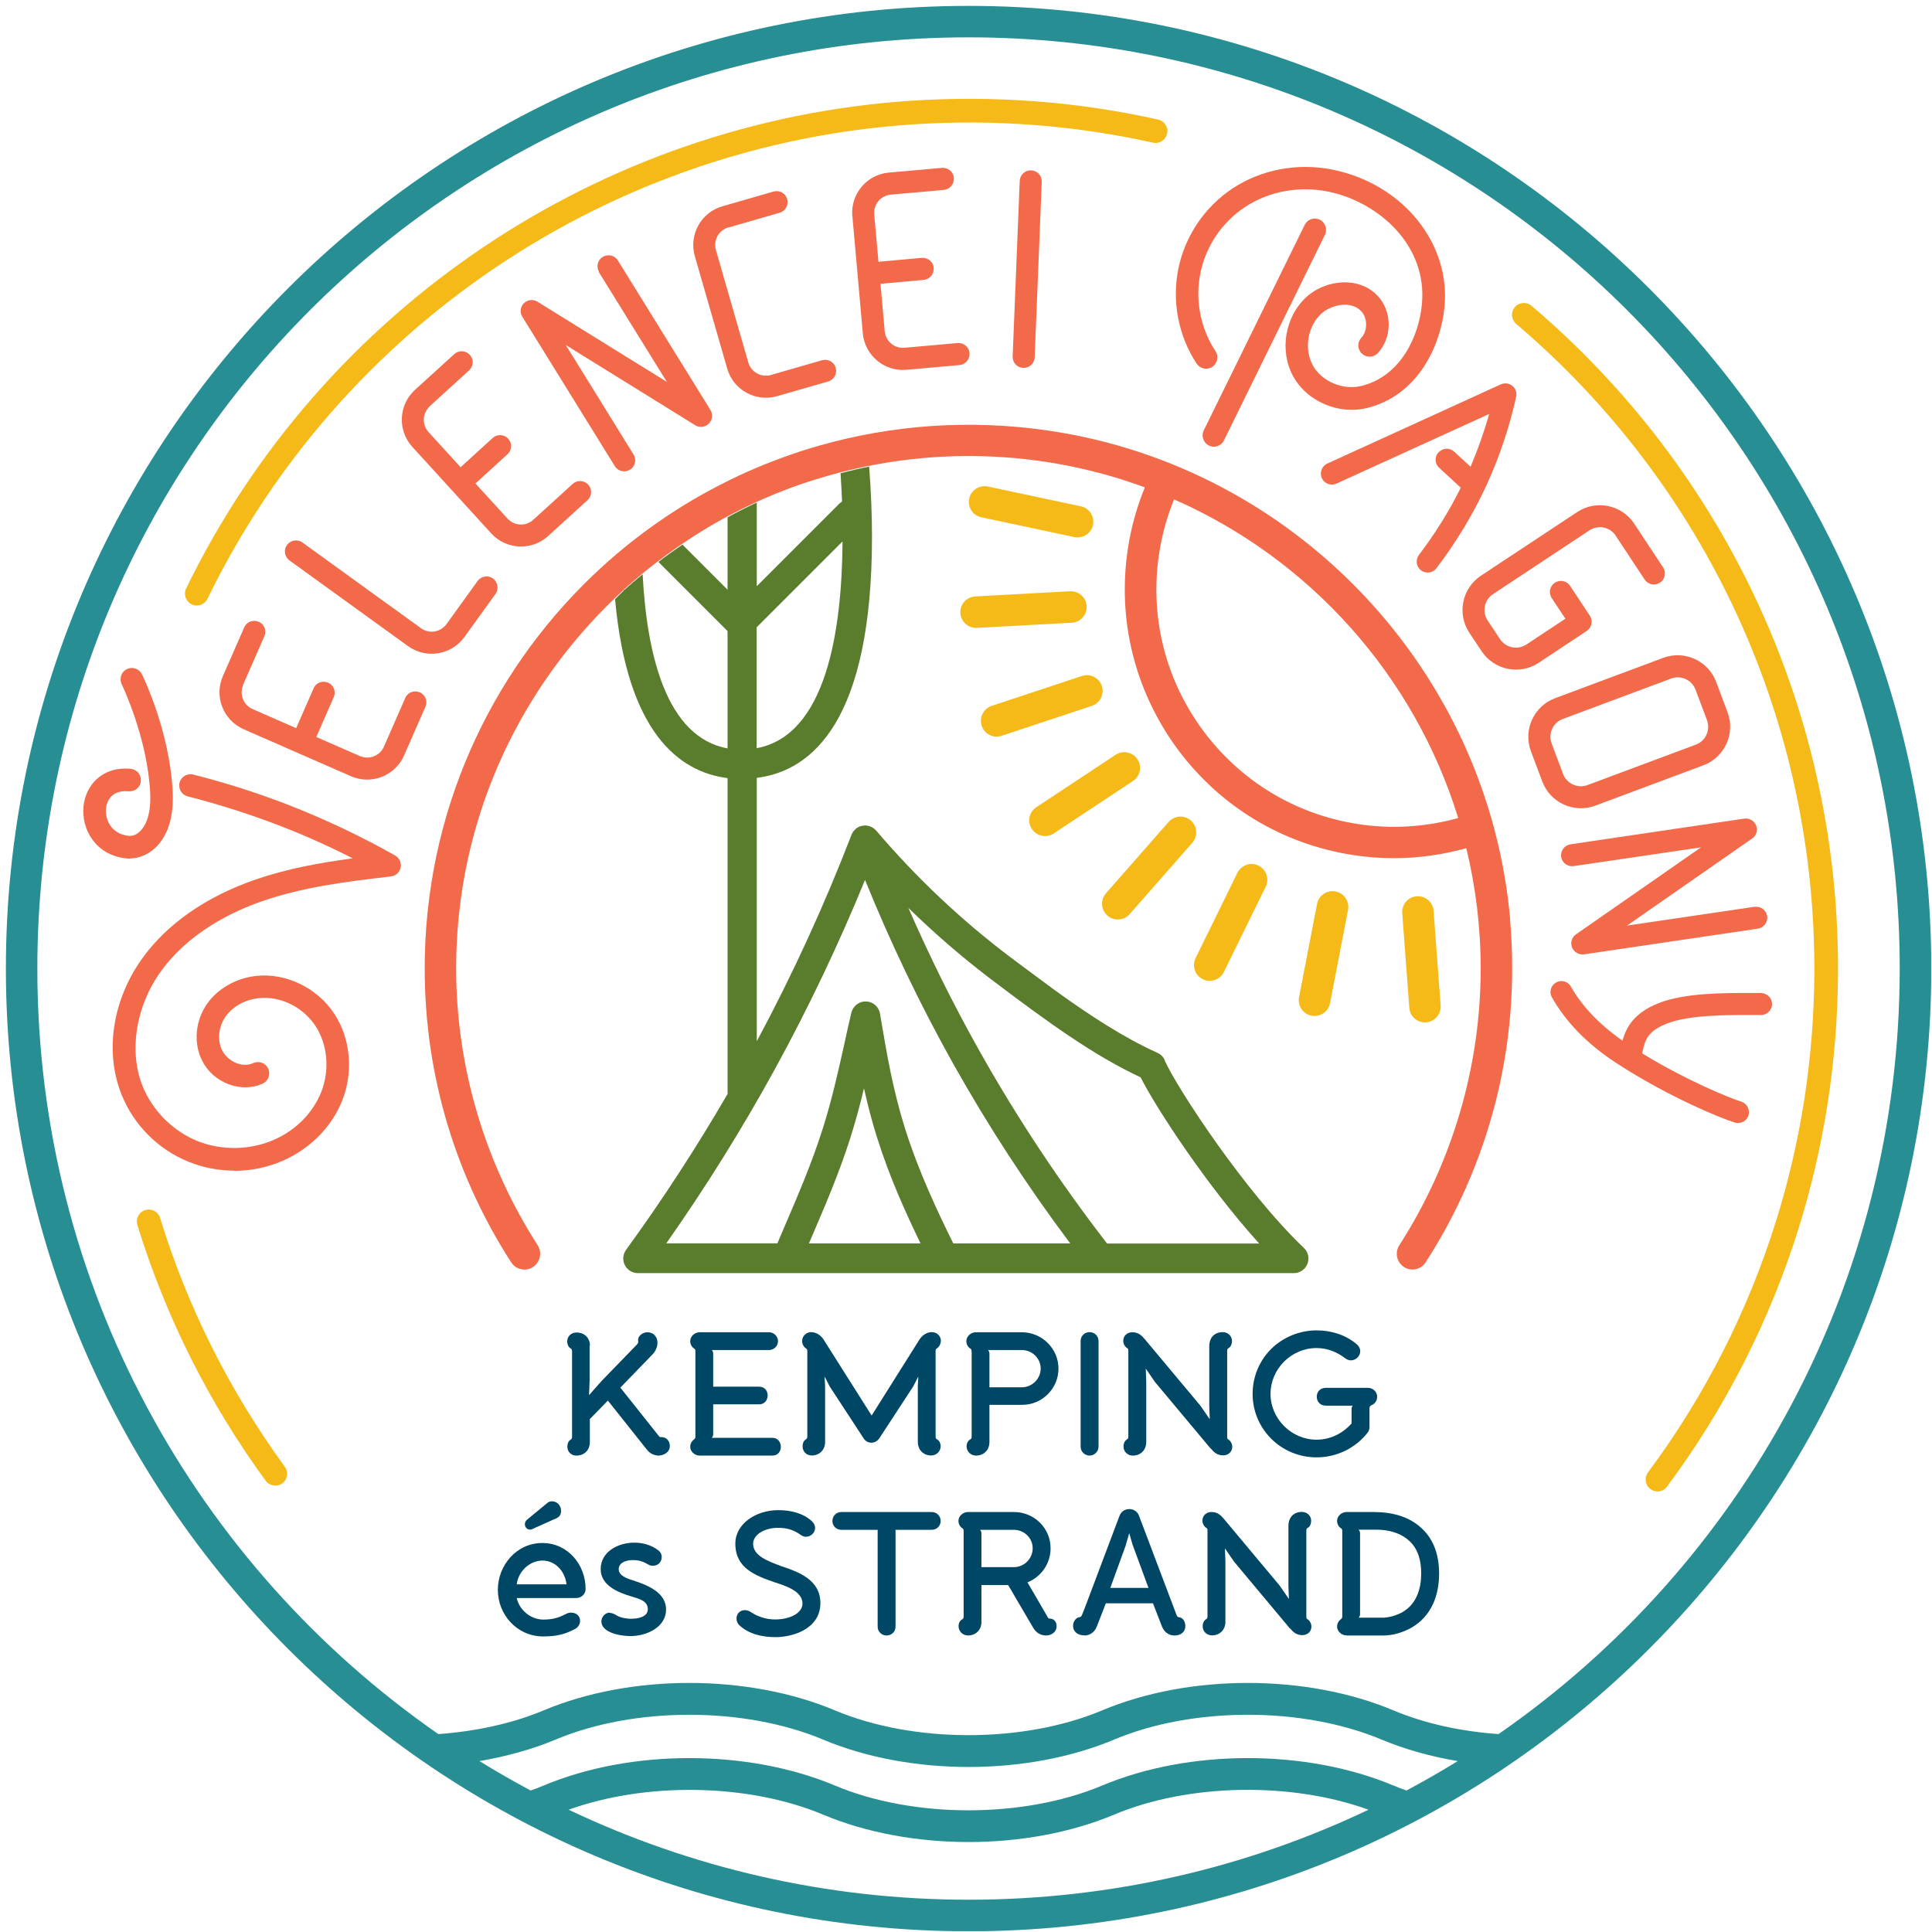 <svg width="164" height="164" viewBox="0 0 164 164" fill="none" xmlns="http://www.w3.org/2000/svg">
<g clip-path="url(#clip0_448_229)">
<path d="M52.94 49.97C52.94 49.97 52.94 50.04 52.95 50.07C52.96 50.06 52.98 50.04 52.99 50.03L52.94 49.97Z" fill="#F5BA18"/>
<path d="M82.22 0.5C37.16 0.5 0.5 37.16 0.5 82.22C0.5 127.28 37.16 163.94 82.22 163.94C127.28 163.94 163.94 127.28 163.94 82.22C163.94 37.16 127.27 0.5 82.22 0.5ZM118.29 151.57C110.89 148.46 100.95 148.46 93.55 151.57C86.88 154.37 77.55 154.37 70.88 151.57C63.48 148.46 53.54 148.46 46.14 151.57C45.78 151.72 45.42 151.86 45.05 151.99C43.57 151.2 42.12 150.37 40.7 149.49C42.98 149.1 45.17 148.5 47.18 147.66C53.85 144.86 63.17 144.86 69.85 147.66C77.25 150.77 87.19 150.77 94.59 147.66C101.26 144.86 110.58 144.86 117.26 147.66C119.27 148.5 121.46 149.11 123.74 149.49C122.32 150.37 120.87 151.2 119.39 151.99C119.02 151.86 118.65 151.72 118.3 151.57H118.29ZM48.27 153.62C54.84 151.25 63.53 151.38 69.85 154.03C77.25 157.14 87.19 157.14 94.59 154.03C100.91 151.38 109.6 151.24 116.17 153.62C105.88 158.52 94.37 161.26 82.22 161.26C70.07 161.26 58.56 158.51 48.27 153.62ZM127.22 147.2C124.05 146.98 120.95 146.31 118.29 145.19C110.89 142.08 100.95 142.08 93.55 145.19C86.88 147.99 77.55 147.99 70.88 145.19C63.48 142.08 53.54 142.08 46.14 145.19C43.47 146.31 40.38 146.97 37.21 147.2C16.64 132.92 3.17 109.14 3.17 82.22C3.17 38.56 38.56 3.17 82.22 3.17C125.88 3.17 161.26 38.56 161.26 82.21C161.26 109.14 147.79 132.92 127.22 147.19V147.2Z" fill="#278E93"/>
<path d="M50.05 114.22V117.2L50 118.43L51.09 117.2L54.08 114.12C54.17 114.01 54.19 113.94 54.17 113.81C54.12 113.41 54.55 113.09 54.96 113.09C55.43 113.09 55.81 113.43 55.81 113.99C55.81 114.35 55.63 114.72 55.4 114.96L52.66 117.79L55.92 121.89C55.97 121.95 56.01 122.01 56.12 121.99C56.53 121.98 56.86 122.27 56.86 122.75C56.86 123.26 56.36 123.56 55.88 123.56C55.41 123.53 55.12 123.32 54.9 123.04L51.6 118.89L50.07 120.46V122.42C50.07 123.09 49.6 123.56 48.93 123.56C48.51 123.56 48.16 123.26 48.16 122.8C48.16 122.61 48.21 122.35 48.42 122.22C48.49 122.17 48.56 122.13 48.56 121.97V114.7C48.56 114.54 48.5 114.49 48.42 114.45C48.22 114.33 48.15 114.06 48.15 113.87C48.15 113.41 48.51 113.11 48.94 113.11C49.61 113.11 50.08 113.57 50.08 114.25L50.05 114.22Z" fill="#004765"/>
<path d="M60.54 117.71H64.44C65.42 117.71 65.39 119.21 64.44 119.21H60.54V121.75C60.54 121.94 60.42 122.05 60.42 122.05H65.56C66.51 122.05 66.54 123.56 65.56 123.56H59.39C58.97 123.56 58.59 123.22 58.59 122.81C58.59 122.54 58.73 122.32 58.92 122.18C59.01 122.12 59.03 122.05 59.03 121.93V114.72C59.03 114.6 59.02 114.52 58.92 114.47C58.72 114.34 58.59 114.11 58.59 113.84C58.59 113.44 58.97 113.09 59.39 113.09H65.27C65.69 113.09 66.04 113.43 66.04 113.85C66.04 114.27 65.69 114.6 65.27 114.6H60.42C60.42 114.6 60.54 114.7 60.54 114.9V117.71Z" fill="#004765"/>
<path d="M79.86 113.83C79.86 114.08 79.72 114.34 79.53 114.46C79.45 114.5 79.42 114.59 79.42 114.67V121.94C79.42 122.1 79.48 122.15 79.56 122.19C79.76 122.31 79.85 122.56 79.85 122.76C79.85 123.22 79.47 123.55 79.05 123.55C78.38 123.55 77.91 123.07 77.91 122.4V117.69L77.95 116.87H77.94L77.52 117.69L74.65 122.08C74.33 122.59 73.6 122.6 73.3 122.08L70.43 117.69L70.01 116.87H70L70.04 117.69V122.4C70.04 123.07 69.57 123.55 68.9 123.55C68.48 123.55 68.13 123.24 68.13 122.77C68.13 122.58 68.17 122.35 68.39 122.19C68.47 122.13 68.53 122.1 68.53 121.94V114.67C68.53 114.6 68.5 114.51 68.42 114.46C68.22 114.34 68.09 114.09 68.09 113.83C68.09 113.41 68.44 113.08 68.86 113.08C69.28 113.08 69.68 113.35 69.91 113.71L73.99 120.16L78.05 113.71C78.28 113.35 78.66 113.08 79.1 113.08C79.54 113.08 79.87 113.41 79.87 113.83H79.86Z" fill="#004765"/>
<path d="M82.47 114.72C82.47 114.6 82.46 114.52 82.36 114.47C82.16 114.34 82.03 114.11 82.03 113.84C82.03 113.44 82.41 113.09 82.83 113.09H86.74C88.45 113.09 89.85 114.48 89.85 116.17C89.85 117.86 88.47 119.25 86.79 119.25H83.99V122.41C83.99 123.08 83.52 123.56 82.85 123.56C82.43 123.56 82.05 123.23 82.05 122.77C82.05 122.53 82.17 122.29 82.34 122.2C82.42 122.16 82.48 122.11 82.48 121.95V114.72H82.47ZM83.99 117.76H86.75C87.61 117.76 88.34 117.04 88.34 116.17C88.34 115.3 87.61 114.6 86.75 114.6H83.87C83.87 114.6 83.99 114.7 83.99 114.9V117.76Z" fill="#004765"/>
<path d="M91.73 122.81V113.83C91.73 113.41 92.06 113.08 92.49 113.08C92.92 113.08 93.25 113.41 93.25 113.83V122.81C93.25 123.21 92.9 123.56 92.49 123.56C92.08 123.56 91.73 123.22 91.73 122.81Z" fill="#004765"/>
<path d="M102.78 122.98L98.04 117.31L97.27 116.19H97.26L97.3 117.31V122.41C97.3 123.08 96.83 123.56 96.16 123.56C95.74 123.56 95.37 123.25 95.37 122.78C95.37 122.59 95.43 122.35 95.64 122.2C95.72 122.16 95.78 122.11 95.78 121.95V114.66C95.78 114.6 95.78 114.48 95.7 114.45C95.5 114.34 95.35 114.08 95.35 113.82C95.35 113.36 95.71 113.09 96.12 113.09C96.61 113.09 96.88 113.33 97.17 113.67L101.91 119.34L102.68 120.46H102.69L102.65 119.34V114.28C102.65 113.52 103.12 113.08 103.79 113.08C104.21 113.08 104.58 113.38 104.58 113.84C104.58 114.03 104.5 114.32 104.31 114.42C104.23 114.46 104.17 114.51 104.17 114.67V121.97C104.17 122.03 104.17 122.15 104.25 122.18C104.45 122.29 104.6 122.55 104.6 122.81C104.6 123.27 104.24 123.54 103.83 123.54C103.34 123.54 103.07 123.3 102.78 122.96V122.98Z" fill="#004765"/>
<path d="M111.76 123.71C108.74 123.71 106.33 121.3 106.33 118.32C106.33 116.88 106.89 115.52 107.91 114.5C108.93 113.5 110.32 112.93 111.76 112.93C112.97 112.93 114.2 113.29 115.16 114.1C115.98 114.79 114.98 115.91 114.19 115.3C113.49 114.76 112.66 114.43 111.76 114.43C109.61 114.43 107.85 116.21 107.85 118.32C107.85 120.43 109.62 122.21 111.76 122.21C112.9 122.21 113.96 121.7 114.73 120.83V119.59C114.73 119.4 114.84 119.32 114.84 119.32H112.54C111.53 119.32 111.51 117.81 112.54 117.81H116.13C116.55 117.81 116.9 118.15 116.9 118.56C116.9 118.89 116.72 119.16 116.43 119.28C116.32 119.32 116.25 119.41 116.25 119.53V121.12C116.25 121.3 116.21 121.46 116.1 121.6C115.07 122.93 113.46 123.71 111.76 123.71Z" fill="#004765"/>
<path d="M43.86 135.64C44.09 136.69 45.07 137.48 46.12 137.48C46.8 137.48 47.33 137.37 48.01 137.02C48.18 136.93 48.31 136.89 48.47 136.89C48.91 136.89 49.24 137.16 49.24 137.58C49.24 137.82 49.12 138.12 48.82 138.27C47.93 138.75 47.2 138.91 46.11 138.91C43.88 138.91 42.26 137.05 42.26 134.96C42.26 132.87 43.85 130.98 46.03 130.98C48.21 130.98 49.71 132.82 49.71 134.89C49.71 135.29 49.38 135.65 48.91 135.65H43.86V135.64ZM43.86 134.49H48.09C47.97 133.38 47.13 132.47 46.06 132.47C44.99 132.47 44.01 133.34 43.86 134.49ZM45.24 129.78C44.69 130.05 44.31 129.38 44.74 129L46.45 127.59C46.57 127.48 46.71 127.44 46.84 127.44C47.31 127.44 47.63 127.81 47.63 128.26C47.63 128.51 47.52 128.74 47.27 128.86L45.24 129.77V129.78Z" fill="#004765"/>
<path d="M51.76 136.91C51.94 136.91 52.12 137 52.25 137.07C52.6 137.31 53.13 137.41 53.58 137.41C54.03 137.41 54.99 137.31 54.99 136.6C54.99 135.89 54.26 135.72 53.61 135.52C52.46 135.18 50.99 134.58 50.99 133.2C50.99 131.7 52.49 130.95 53.84 130.95C54.54 130.95 55.25 131.13 55.87 131.59C56.05 131.72 56.17 131.93 56.17 132.16C56.17 132.61 55.85 132.91 55.43 132.91C55.25 132.91 55.13 132.87 55.02 132.8C54.61 132.56 54.26 132.43 53.73 132.43C53.26 132.43 52.52 132.58 52.52 133.21C52.52 133.73 53.2 133.99 53.63 134.12C54.89 134.52 56.54 135.14 56.54 136.63C56.54 138.12 54.9 138.88 53.52 138.88C52.6 138.88 51.05 138.57 51.05 137.64C51.05 137.25 51.37 136.89 51.76 136.89V136.91Z" fill="#004765"/>
<path d="M65.83 138.97C64.72 138.97 63.56 138.72 62.75 137.95C62.57 137.77 62.52 137.56 62.52 137.38C62.52 137.01 62.79 136.68 63.22 136.68C63.37 136.68 63.57 136.72 63.76 136.86C64.31 137.22 65.02 137.47 65.79 137.47C67.06 137.47 68.12 136.93 68.12 136.12C68.12 135.03 66.59 134.59 65.74 134.31C64.09 133.73 62.42 133.11 62.42 131.03C62.42 129.34 64.18 128.19 66.06 128.19C67.09 128.19 68.15 128.43 68.92 129.13C69.1 129.31 69.19 129.5 69.19 129.7C69.19 130.09 68.84 130.45 68.42 130.45C68.27 130.45 68.12 130.4 67.98 130.3C67.45 129.91 66.87 129.69 66.05 129.69C64.9 129.69 63.93 130.27 63.93 131.04C63.93 132.06 65.17 132.52 66.31 132.94C67.77 133.43 69.64 134.09 69.64 136.08C69.64 138.21 67.41 138.97 65.81 138.97H65.83Z" fill="#004765"/>
<path d="M76.02 129.86V138.08C76.02 138.5 75.69 138.83 75.26 138.83C74.83 138.83 74.5 138.5 74.5 138.08V129.86H71.42C71 129.86 70.66 129.53 70.66 129.11C70.66 128.69 70.99 128.35 71.42 128.35H79.09C79.52 128.35 79.85 128.69 79.85 129.11C79.85 129.53 79.52 129.86 79.09 129.86H76.01H76.02Z" fill="#004765"/>
<path d="M81.8 129.98C81.8 129.86 81.79 129.78 81.69 129.73C81.49 129.6 81.36 129.37 81.36 129.1C81.36 128.7 81.74 128.35 82.16 128.35H86.06C87.79 128.35 89.18 129.71 89.18 131.43C89.18 132.73 88.38 133.85 87.22 134.32L88.95 137.3C89.04 137.46 89.16 137.35 89.36 137.45C89.59 137.57 89.69 137.78 89.69 138.05C89.69 138.53 89.25 138.83 88.81 138.83C88.26 138.83 87.92 138.53 87.7 138.17L85.58 134.55H83.31V137.68C83.31 138.35 82.84 138.83 82.17 138.83C81.75 138.83 81.37 138.5 81.37 138.04C81.37 137.77 81.49 137.56 81.66 137.47C81.74 137.43 81.8 137.38 81.8 137.22V129.99V129.98ZM83.31 133.03H86.05C86.95 133.03 87.66 132.3 87.66 131.43C87.66 130.56 86.95 129.86 86.05 129.86H83.19C83.19 129.86 83.31 129.96 83.31 130.16V133.03Z" fill="#004765"/>
<path d="M92.05 138.82C91.49 138.82 91.08 138.51 91.09 138C91.09 137.7 91.29 137.33 91.61 137.28C91.7 137.27 91.78 137.25 91.84 137.1L92.13 136.37L95.04 128.65C95.18 128.29 95.51 128.1 95.86 128.1C96.21 128.1 96.54 128.29 96.68 128.65L99.88 137.11C99.94 137.26 100.02 137.27 100.11 137.29C100.43 137.32 100.62 137.68 100.62 138.04C100.62 138.52 100.24 138.83 99.7 138.83C99.23 138.83 98.84 138.56 98.64 138.08L97.87 136.1H93.87L93.1 138.08C92.92 138.54 92.52 138.83 92.07 138.83L92.05 138.82ZM96.16 131.19L95.86 130.16H95.85L95.55 131.21L94.25 134.79H97.49L96.17 131.2L96.16 131.19Z" fill="#004765"/>
<path d="M109.5 138.24L104.76 132.57L103.99 131.45H103.98L104.02 132.57V137.67C104.02 138.34 103.55 138.82 102.88 138.82C102.46 138.82 102.09 138.51 102.09 138.04C102.09 137.85 102.15 137.61 102.36 137.46C102.44 137.42 102.5 137.37 102.5 137.21V129.92C102.5 129.86 102.5 129.74 102.42 129.71C102.22 129.6 102.07 129.34 102.07 129.08C102.07 128.62 102.43 128.35 102.84 128.35C103.33 128.35 103.6 128.59 103.89 128.93L108.63 134.6L109.4 135.72H109.41L109.37 134.6V129.54C109.37 128.78 109.84 128.34 110.51 128.34C110.93 128.34 111.3 128.64 111.3 129.1C111.3 129.29 111.22 129.58 111.03 129.68C110.95 129.72 110.89 129.77 110.89 129.93V137.23C110.89 137.29 110.89 137.41 110.97 137.44C111.17 137.55 111.32 137.81 111.32 138.07C111.32 138.53 110.96 138.8 110.55 138.8C110.06 138.8 109.79 138.56 109.5 138.22V138.24Z" fill="#004765"/>
<path d="M114.3 138.82C113.88 138.82 113.5 138.48 113.5 138.07C113.5 137.8 113.64 137.58 113.83 137.44C113.92 137.38 113.94 137.31 113.94 137.19V129.98C113.94 129.86 113.93 129.78 113.83 129.73C113.63 129.6 113.5 129.37 113.5 129.1C113.5 128.7 113.88 128.35 114.3 128.35H116.6C118.07 128.35 119.57 128.68 120.69 129.74C121.77 130.74 122.16 132.13 122.16 133.57C122.16 135.43 121.51 137.19 119.81 138.17C119.11 138.56 118.25 138.83 117.45 138.83H114.3V138.82ZM115.45 137.02C115.45 137.21 115.33 137.32 115.33 137.32H117.45C118 137.29 118.59 137.11 119.06 136.84C120.26 136.15 120.64 134.83 120.64 133.56C120.64 132.54 120.41 131.52 119.64 130.81C118.9 130.12 117.87 129.85 116.88 129.85H115.33C115.33 129.85 115.45 129.95 115.45 130.15V137.02Z" fill="#004765"/>
<path d="M128.2 78.14C126.38 57 110.05 39.66 89.05 36.56C82.26 35.56 75.72 36.09 69.67 37.79C68.83 38.03 68 38.28 67.19 38.57C65.16 39.27 63.19 40.1 61.3 41.07C60.43 41.51 59.58 41.98 58.74 42.47C56.77 43.64 54.89 44.95 53.12 46.38C52.14 47.18 51.2 48.01 50.29 48.88C41.52 57.28 36.05 69.1 36.05 82.21C36.05 91.4 38.75 99.96 43.39 107.15C43.85 107.87 44.86 107.99 45.46 107.37C45.46 107.37 45.47 107.36 45.48 107.35C45.91 106.9 45.98 106.23 45.64 105.7C41.16 98.73 38.72 90.56 38.72 82.2C38.72 70.63 43.27 60.12 50.66 52.32C51.4 51.54 52.16 50.78 52.95 50.06C52.95 50.03 52.95 49.99 52.94 49.96L52.99 50.02C53.56 49.5 54.15 49.01 54.74 48.52C56.01 47.49 57.33 46.53 58.7 45.64C59.55 45.09 60.41 44.57 61.3 44.08C63.23 43.02 65.25 42.09 67.34 41.33C68.17 41.03 69.01 40.76 69.85 40.51C73.77 39.35 77.92 38.71 82.21 38.71C87.47 38.71 92.51 39.65 97.18 41.37C96.51 43.02 96.02 44.74 95.75 46.52C94.82 52.55 96.3 58.58 99.9 63.51C103.51 68.43 108.82 71.65 114.85 72.58C116 72.76 117.17 72.85 118.33 72.85C120.41 72.85 122.48 72.55 124.47 72C125.26 75.28 125.69 78.69 125.69 82.21C125.69 90.57 123.26 98.74 118.78 105.71C118.44 106.23 118.51 106.91 118.94 107.35C118.94 107.35 118.95 107.36 118.96 107.37C119.55 107.98 120.56 107.87 121.02 107.15C126.34 98.91 129.11 88.87 128.19 78.14H128.2ZM115.27 69.95C109.94 69.13 105.26 66.28 102.07 61.94C98.88 57.59 97.58 52.27 98.4 46.94C98.64 45.37 99.07 43.85 99.66 42.39C111.15 47.44 120.05 57.31 123.78 69.44C121.03 70.21 118.1 70.39 115.26 69.95H115.27Z" fill="#F26A4A"/>
<path d="M120.96 86.79C120.27 86.79 119.68 86.26 119.63 85.55L119.03 77.51C118.98 76.77 119.53 76.13 120.26 76.08C120.99 76.03 121.64 76.58 121.69 77.31L122.29 85.35C122.34 86.09 121.79 86.73 121.06 86.78C121.03 86.78 120.99 86.78 120.96 86.78V86.79Z" fill="#F5BA18"/>
<path d="M111.59 86.24C111.51 86.24 111.42 86.24 111.33 86.22C110.61 86.08 110.13 85.38 110.27 84.65L111.8 76.73C111.94 76.01 112.64 75.53 113.37 75.67C114.09 75.81 114.57 76.51 114.43 77.24L112.9 85.16C112.78 85.8 112.22 86.24 111.59 86.24Z" fill="#F5BA18"/>
<path d="M102.69 83.26C102.49 83.26 102.29 83.22 102.1 83.12C101.44 82.8 101.16 81.99 101.49 81.33L105.04 74.09C105.37 73.43 106.17 73.15 106.83 73.48C107.49 73.8 107.77 74.61 107.44 75.27L103.89 82.51C103.66 82.98 103.18 83.26 102.69 83.26Z" fill="#F5BA18"/>
<path d="M94.88 78.05C94.57 78.05 94.25 77.94 94 77.72C93.45 77.23 93.39 76.39 93.88 75.83L99.2 69.77C99.69 69.22 100.53 69.16 101.09 69.65C101.64 70.14 101.7 70.98 101.21 71.54L95.89 77.6C95.63 77.9 95.26 78.05 94.89 78.05H94.88Z" fill="#F5BA18"/>
<path d="M88.71 70.97C88.28 70.97 87.85 70.76 87.59 70.37C87.18 69.76 87.35 68.93 87.97 68.52L94.7 64.07C95.31 63.67 96.14 63.83 96.55 64.45C96.96 65.06 96.79 65.89 96.17 66.3L89.44 70.75C89.21 70.9 88.96 70.97 88.7 70.97H88.71Z" fill="#F5BA18"/>
<path d="M84.6 62.53C84.04 62.53 83.52 62.18 83.33 61.61C83.1 60.91 83.48 60.15 84.18 59.92L91.84 57.38C92.54 57.15 93.3 57.53 93.53 58.23C93.76 58.93 93.38 59.69 92.68 59.92L85.02 62.46C84.88 62.51 84.74 62.53 84.6 62.53Z" fill="#F5BA18"/>
<path d="M82.85 53.3C82.15 53.3 81.56 52.75 81.52 52.04C81.48 51.3 82.04 50.67 82.78 50.63L90.83 50.19C91.56 50.16 92.2 50.71 92.24 51.45C92.28 52.19 91.72 52.82 90.98 52.86L82.93 53.3C82.93 53.3 82.88 53.3 82.86 53.3H82.85Z" fill="#F5BA18"/>
<path d="M91.47 45.62C91.38 45.62 91.28 45.62 91.19 45.59L83.3 43.91C82.58 43.76 82.12 43.05 82.27 42.33C82.42 41.61 83.13 41.15 83.86 41.3L91.75 42.98C92.47 43.13 92.93 43.84 92.78 44.56C92.65 45.19 92.09 45.62 91.47 45.62Z" fill="#F5BA18"/>
<path d="M98.87 89.99C98.75 89.71 98.52 89.49 98.25 89.37C95.4 88.08 92.59 86.26 89.52 84.04C89.52 84.04 86.18 81.57 85.75 81.24C81.59 78.1 77.77 74.49 74.39 70.52C74.37 70.5 74.35 70.48 74.33 70.46C74.15 70.27 73.93 70.15 73.69 70.1C73.62 70.09 73.55 70.08 73.48 70.07C73.19 70.07 72.89 70.15 72.65 70.35C72.63 70.37 72.61 70.39 72.59 70.41C72.44 70.55 72.33 70.71 72.27 70.89C69.97 76.86 67.27 82.74 64.24 88.39V66.03C68.96 65.44 74.02 61.16 74.02 45.54C74.02 43.74 73.94 41.72 73.78 39.61C72.96 39.77 72.16 39.96 71.35 40.17C71.4 40.97 71.45 41.77 71.48 42.58C71.39 42.63 71.31 42.69 71.23 42.77L64.24 49.76V42.66C63.4 43.05 62.57 43.47 61.76 43.91V50.06L57.93 46.23C57.24 46.7 56.55 47.19 55.89 47.7L61.76 53.57V63.53C56.58 62.58 54.91 55.62 54.55 48.75C54.03 49.18 53.51 49.61 53.01 50.07L52.96 50.01C52.96 50.01 52.96 50.08 52.97 50.11C52.71 50.35 52.47 50.61 52.21 50.86C53.24 62.18 57.63 65.53 61.76 66.05V92.86C59.12 97.41 56.23 101.85 53.14 106.1C52.87 106.48 52.83 106.98 53.04 107.39C53.25 107.81 53.68 108.07 54.15 108.07H66.8H109.83C110.34 108.07 110.79 107.76 110.98 107.29C111.17 106.82 111.05 106.28 110.68 105.93C105.71 101.2 99.97 92.45 98.87 90.03V89.99ZM64.23 53.25L71.52 45.96C71.47 53.61 70.11 62.43 64.23 63.51V53.25ZM68.67 105.55C68.76 105.35 68.84 105.16 68.92 104.96C70.04 102.34 71.21 99.64 72.18 96.6C72.63 95.18 73.01 93.77 73.34 92.38C73.64 93.72 73.99 95.11 74.44 96.53C75.52 99.97 76.9 102.98 78.14 105.55H68.66H68.67ZM80.92 105.55C79.58 102.83 78.01 99.54 76.82 95.78C75.8 92.53 75.27 89.43 74.81 86.69L74.7 86.04C74.6 85.46 74.11 85.03 73.52 85.01C72.93 84.99 72.41 85.39 72.27 85.96C72.07 86.81 71.87 87.68 71.68 88.58C71.15 90.95 70.61 93.4 69.83 95.84C68.9 98.76 67.76 101.41 66.66 103.97C66.43 104.5 66.21 105.02 65.99 105.54H56.56C59.9 100.79 63 95.82 65.78 90.75C68.62 85.56 71.19 80.17 73.43 74.69C75.59 80.03 78.1 85.27 80.91 90.29C83.87 95.57 87.21 100.7 90.85 105.55H80.92ZM93.97 105.55C89.95 100.35 86.28 94.81 83.07 89.08C80.89 85.19 78.9 81.17 77.11 77.07C79.36 79.27 81.74 81.32 84.25 83.22C88.87 86.71 92.76 89.55 96.82 91.45C98.16 94.1 102.51 100.73 106.89 105.56H93.96L93.97 105.55Z" fill="#5A7C2D"/>
<path d="M16.71 51.4C16.56 51.4 16.41 51.37 16.27 51.3C15.77 51.06 15.56 50.45 15.8 49.95C27.39 26.15 50.98 10.29 77.36 8.55C84.42 8.09 91.47 8.62 98.31 10.15C98.85 10.27 99.2 10.81 99.07 11.35C98.95 11.89 98.41 12.23 97.87 12.11C91.22 10.63 84.36 10.1 77.49 10.56C51.83 12.25 28.88 27.68 17.61 50.83C17.43 51.19 17.08 51.4 16.7 51.4H16.71Z" fill="#F5BA18"/>
<path d="M23.36 126.1C23.05 126.1 22.74 125.96 22.55 125.69C17.72 119.08 14.06 111.77 11.66 103.98C11.5 103.45 11.79 102.88 12.33 102.72C12.86 102.55 13.43 102.85 13.59 103.39C15.92 110.97 19.49 118.07 24.18 124.51C24.51 124.96 24.41 125.59 23.96 125.92C23.78 126.05 23.57 126.11 23.37 126.11L23.36 126.1Z" fill="#F5BA18"/>
<path d="M140.7 126.6C140.49 126.6 140.28 126.54 140.1 126.4C139.65 126.07 139.56 125.44 139.89 124.99C144.72 118.49 148.38 111.29 150.78 103.59C152.87 96.89 153.95 89.9 154.01 82.82C154.19 61.49 144.97 41.33 128.7 27.49C128.28 27.13 128.22 26.49 128.59 26.07C128.95 25.65 129.59 25.6 130.01 25.96C146.73 40.18 156.21 60.91 156.02 82.84C155.96 90.12 154.84 97.31 152.7 104.2C150.23 112.12 146.47 119.52 141.5 126.2C141.3 126.47 141 126.61 140.69 126.61L140.7 126.6Z" fill="#F5BA18"/>
<path d="M87.83 30.33L88.43 15.43C88.45 14.91 88.05 14.48 87.53 14.46C87.01 14.44 86.58 14.84 86.56 15.36L85.96 30.26C85.94 30.78 86.34 31.21 86.86 31.23C87.38 31.25 87.81 30.85 87.83 30.33Z" fill="#F26A4A"/>
<path d="M20.63 58.14L22.44 54.01C22.65 53.54 22.44 52.98 21.96 52.78C21.48 52.58 20.93 52.78 20.73 53.26L18.92 57.39C18.16 59.12 18.95 61.14 20.68 61.9L29.79 65.89C31.52 66.65 33.54 65.86 34.3 64.13L36.11 60C36.32 59.53 36.11 58.97 35.63 58.77C35.15 58.57 34.6 58.77 34.4 59.25L32.59 63.38C32.25 64.16 31.33 64.52 30.55 64.18L26.85 62.56L28.33 59.18C28.54 58.71 28.33 58.15 27.85 57.95C27.37 57.75 26.82 57.95 26.62 58.43L25.14 61.81L21.44 60.19C20.66 59.85 20.3 58.93 20.64 58.15L20.63 58.14Z" fill="#F26A4A"/>
<path d="M36.48 34.48L39.82 31.44C40.2 31.09 40.23 30.5 39.88 30.12C39.53 29.74 38.94 29.71 38.56 30.06L35.22 33.1C33.83 34.37 33.73 36.54 35 37.93L41.7 45.28C42.97 46.67 45.14 46.77 46.53 45.5L49.87 42.46C50.25 42.11 50.28 41.52 49.93 41.14C49.58 40.76 48.99 40.73 48.61 41.08L45.27 44.12C44.64 44.7 43.66 44.65 43.08 44.02L40.36 41.04L43.08 38.56C43.46 38.21 43.49 37.62 43.14 37.24C42.79 36.86 42.2 36.83 41.82 37.18L39.1 39.66L36.38 36.68C35.8 36.05 35.85 35.07 36.48 34.49V34.48Z" fill="#F26A4A"/>
<path d="M61.84 19.31L66.18 18.06C66.68 17.92 66.96 17.4 66.82 16.9C66.68 16.4 66.16 16.12 65.66 16.26L61.32 17.51C59.51 18.03 58.46 19.93 58.98 21.74L61.73 31.29C62.25 33.1 64.15 34.15 65.96 33.63L70.3 32.38C70.8 32.24 71.08 31.72 70.94 31.22C70.8 30.72 70.28 30.44 69.78 30.58L65.44 31.83C64.62 32.07 63.76 31.59 63.52 30.77L60.77 21.22C60.53 20.4 61.01 19.54 61.83 19.3L61.84 19.31Z" fill="#F26A4A"/>
<path d="M24.36 46.26C24.06 46.68 24.15 47.26 24.57 47.57L34.64 54.85C36.17 55.95 38.31 55.61 39.42 54.08L42.06 50.42C42.36 50 42.27 49.42 41.85 49.11C41.43 48.8 40.85 48.9 40.54 49.32L37.9 52.98C37.4 53.67 36.43 53.83 35.74 53.33L25.67 46.05C25.25 45.75 24.67 45.84 24.36 46.26Z" fill="#F26A4A"/>
<path d="M72.36 18.39L73.24 28.29C73.41 30.17 75.07 31.56 76.95 31.39L81.45 30.99C81.96 30.94 82.34 30.49 82.3 29.97C82.26 29.45 81.8 29.08 81.28 29.12L76.78 29.52C75.93 29.6 75.18 28.97 75.1 28.11L74.74 24.09L78.41 23.76C78.92 23.71 79.3 23.26 79.26 22.74C79.22 22.22 78.76 21.85 78.24 21.89L74.57 22.22L74.21 18.2C74.13 17.35 74.76 16.6 75.62 16.52L80.12 16.12C80.63 16.07 81.01 15.62 80.97 15.1C80.93 14.58 80.47 14.21 79.95 14.25L75.45 14.65C73.57 14.82 72.18 16.48 72.35 18.36L72.36 18.39Z" fill="#F26A4A"/>
<path d="M50.84 23.11L56.61 32.42L45.62 25.61C45.25 25.38 44.77 25.44 44.47 25.74C44.16 26.05 44.11 26.53 44.34 26.89L52.19 39.57C52.46 40.01 53.04 40.14 53.48 39.87C53.92 39.6 54.05 39.02 53.78 38.58L48.03 29.29L59.02 36.1C59.32 36.29 59.7 36.28 59.99 36.1C60.05 36.06 60.11 36.01 60.17 35.96C60.48 35.65 60.53 35.16 60.3 34.79L52.45 22.11C52.18 21.67 51.6 21.54 51.16 21.81C50.72 22.08 50.59 22.66 50.86 23.1L50.84 23.11Z" fill="#F26A4A"/>
<path d="M19.87 99.37C18.56 99.37 17.24 99.12 16.01 98.62C13.46 97.59 11.39 95.54 10.35 92.99C8.86 89.37 9.52 84.92 12.07 81.36C14.18 78.42 17.5 76.11 21.67 74.67C24.33 73.75 27.05 73.25 29.95 72.86C28.01 71.88 26.03 70.98 24.02 70.2C21.39 69.17 18.67 68.3 15.93 67.6C15.42 67.47 15.11 66.95 15.24 66.44C15.37 65.93 15.89 65.62 16.4 65.75C19.22 66.46 22.02 67.36 24.72 68.42C27.74 69.61 30.71 71.02 33.54 72.62C33.9 72.82 34.09 73.24 34.01 73.64C33.93 74.05 33.59 74.35 33.18 74.4C29.23 74.85 25.68 75.32 22.31 76.48C19.66 77.39 16.01 79.18 13.64 82.48C11.5 85.46 10.91 89.3 12.13 92.26C12.97 94.3 14.69 96.02 16.74 96.85C18.79 97.68 21.22 97.64 23.24 96.76C25.13 95.94 26.6 94.43 27.29 92.64C28 90.78 27.8 88.66 26.78 87.09C25.72 85.48 23.79 84.53 21.97 84.73C20.81 84.85 19.76 85.43 19.16 86.28C18.54 87.15 18.42 88.32 18.87 89.18C19.31 90.05 20.51 90.69 21.5 90.24C21.98 90.02 22.55 90.24 22.77 90.71C22.99 91.19 22.78 91.76 22.3 91.98C20.48 92.82 18.13 91.94 17.17 90.06C16.4 88.55 16.57 86.63 17.6 85.18C18.51 83.9 20.07 83.02 21.76 82.84C24.28 82.57 26.94 83.86 28.38 86.06C29.74 88.13 30.01 90.92 29.08 93.34C28.21 95.61 26.36 97.5 24.01 98.53C22.7 99.1 21.29 99.39 19.88 99.39L19.87 99.37Z" fill="#F26A4A"/>
<path d="M10.99 72.88C10.88 72.88 10.77 72.88 10.67 72.86C8.08 72.57 6.89 70.36 7.09 68.43C7.26 66.75 8.58 65.04 11.09 65.26C11.62 65.31 12 65.77 11.96 66.3C11.91 66.83 11.46 67.21 10.92 67.17C9.29 67.02 9.04 68.25 9 68.62C8.91 69.46 9.35 70.77 10.9 70.95C11.24 70.99 11.58 70.86 11.87 70.58C12.24 70.24 12.84 69.36 12.75 67.35C12.53 62.62 10.35 58.13 10.33 58.08C10.1 57.61 10.29 57.03 10.77 56.8C11.24 56.57 11.82 56.76 12.05 57.24C12.15 57.44 14.43 62.12 14.66 67.27C14.78 69.9 13.92 71.28 13.17 71.98C12.55 72.55 11.78 72.87 11 72.87L10.99 72.88Z" fill="#F26A4A"/>
<path d="M122.11 38.39C121.76 38.77 121.78 39.36 122.17 39.71L124 41.4C123 43.41 121.81 45.32 120.45 47.1C120.14 47.51 120.21 48.1 120.62 48.41C121.03 48.72 121.62 48.65 121.93 48.24C123.63 46.01 125.09 43.59 126.25 41.04C127.32 38.69 128.14 36.21 128.7 33.68C128.78 33.33 128.65 32.97 128.37 32.75C128.09 32.53 127.72 32.48 127.39 32.63L112.67 39.35C112.2 39.56 111.99 40.12 112.21 40.59C112.26 40.71 112.34 40.81 112.43 40.89C112.7 41.14 113.1 41.21 113.45 41.05L126.41 35.14C125.98 36.67 125.45 38.16 124.83 39.62L123.44 38.34C123.06 37.99 122.47 38.01 122.12 38.4L122.11 38.39Z" fill="#F26A4A"/>
<path d="M148.95 76.97L138.11 78.57L148.73 71.18C149.09 70.93 149.23 70.47 149.07 70.07C148.91 69.67 148.49 69.43 148.06 69.49L133.31 71.67C132.8 71.75 132.45 72.22 132.52 72.73C132.59 73.24 133.07 73.59 133.58 73.52L144.39 71.93L133.77 79.32C133.48 79.52 133.34 79.87 133.39 80.21C133.4 80.28 133.42 80.36 133.45 80.43C133.61 80.83 134.04 81.07 134.47 81.01L149.22 78.83C149.73 78.75 150.08 78.28 150.01 77.77C149.94 77.26 149.46 76.91 148.95 76.98V76.97Z" fill="#F26A4A"/>
<path d="M145.68 57.89C145.01 56.09 142.99 55.17 141.19 55.84L132 59.27C130.2 59.94 129.28 61.96 129.95 63.76L130.92 66.34C131.59 68.14 133.61 69.06 135.41 68.39L144.6 64.96C146.4 64.29 147.32 62.27 146.65 60.47L145.68 57.89ZM143.95 63.21L134.76 66.64C133.93 66.95 132.99 66.53 132.68 65.69L131.71 63.11C131.4 62.28 131.82 61.34 132.66 61.03L141.85 57.6C142.68 57.29 143.62 57.71 143.93 58.55L144.9 61.13C145.21 61.96 144.79 62.9 143.95 63.21Z" fill="#F26A4A"/>
<path d="M137.16 45.49L139.61 49.2C139.9 49.63 140.48 49.75 140.91 49.46C141.34 49.17 141.46 48.59 141.17 48.16L138.72 44.45C137.66 42.85 135.49 42.4 133.89 43.46L125.71 48.87C124.11 49.93 123.66 52.1 124.72 53.7L125.77 55.28C126.83 56.88 129 57.33 130.6 56.27L134.69 53.56C135.12 53.27 135.24 52.69 134.95 52.26L133.28 49.73C132.99 49.3 132.41 49.18 131.98 49.47C131.55 49.76 131.43 50.34 131.72 50.77L132.88 52.52L129.57 54.71C128.83 55.2 127.82 55 127.33 54.25L126.28 52.67C125.79 51.93 125.99 50.92 126.74 50.43L134.92 45.02C135.66 44.53 136.67 44.73 137.16 45.48V45.49Z" fill="#F26A4A"/>
<path d="M148.42 94.68C148.57 94.19 148.29 93.66 147.8 93.51C146.83 93.21 143.2 91.74 139.4 89.42C139.62 88.3 139.84 87.54 141.49 86.89C143.36 86.14 146.7 86.16 148.49 86.16C148.91 86.16 149.26 86.16 149.51 86.16C150.06 86.14 150.5 85.65 150.41 85.08C150.34 84.6 149.89 84.28 149.41 84.29C149.18 84.29 148.86 84.29 148.5 84.29C146.45 84.29 143.01 84.27 140.8 85.15C138.69 85.99 138.04 87.2 137.73 88.34C135.57 86.83 134.2 85.25 133.34 83.74C133.08 83.28 132.48 83.14 132.04 83.43C131.63 83.69 131.49 84.23 131.73 84.65C132.8 86.55 134.54 88.53 137.36 90.34C141.68 93.13 146.13 94.95 147.26 95.29C147.75 95.44 148.28 95.16 148.43 94.67L148.42 94.68Z" fill="#F26A4A"/>
<path d="M103.04 37.92C102.9 37.92 102.76 37.89 102.62 37.82C102.15 37.59 101.95 37.01 102.18 36.54L110.75 19.09C110.98 18.62 111.55 18.42 112.03 18.65C112.5 18.88 112.7 19.46 112.47 19.93L103.9 37.38C103.73 37.72 103.39 37.92 103.04 37.92Z" fill="#F26A4A"/>
<path d="M114.75 34.79C112.74 34.79 110.76 33.71 109.79 31.98C108.58 29.8 109.06 26.89 110.9 25.21C111.82 24.38 113.1 23.92 114.36 23.97C115.41 24.02 116.34 24.44 116.98 25.15C118.19 26.49 118.18 28.65 116.96 29.97C116.6 30.36 116 30.38 115.61 30.02C115.22 29.66 115.2 29.06 115.56 28.67C116.1 28.09 116.1 27.02 115.56 26.43C115.17 26 114.64 25.89 114.26 25.87C113.55 25.84 112.73 26.12 112.18 26.61C110.99 27.69 110.67 29.63 111.45 31.03C112.21 32.4 114.04 33.16 115.61 32.75C118.96 31.89 120.45 28.48 120.7 25.83C121.18 20.78 116.97 17.14 112.77 16.27C110.3 15.76 107.72 16.23 105.69 17.57C103.75 18.85 102.36 20.89 101.9 23.17C101.43 25.45 101.9 27.87 103.18 29.81C103.47 30.25 103.35 30.84 102.91 31.14C102.47 31.43 101.88 31.31 101.58 30.87C100.02 28.51 99.46 25.56 100.03 22.79C100.6 20.02 102.28 17.54 104.65 15.98C107.1 14.37 110.2 13.8 113.17 14.41C119.07 15.63 123.13 20.63 122.62 26.03C122.31 29.3 120.42 33.51 116.1 34.62C115.65 34.73 115.2 34.79 114.75 34.79Z" fill="#F26A4A"/>
</g>
<defs>
<clipPath id="clip0_448_229">
<rect width="163.43" height="163.43" fill="white" transform="translate(0.5 0.5)"/>
</clipPath>
</defs>
</svg>
